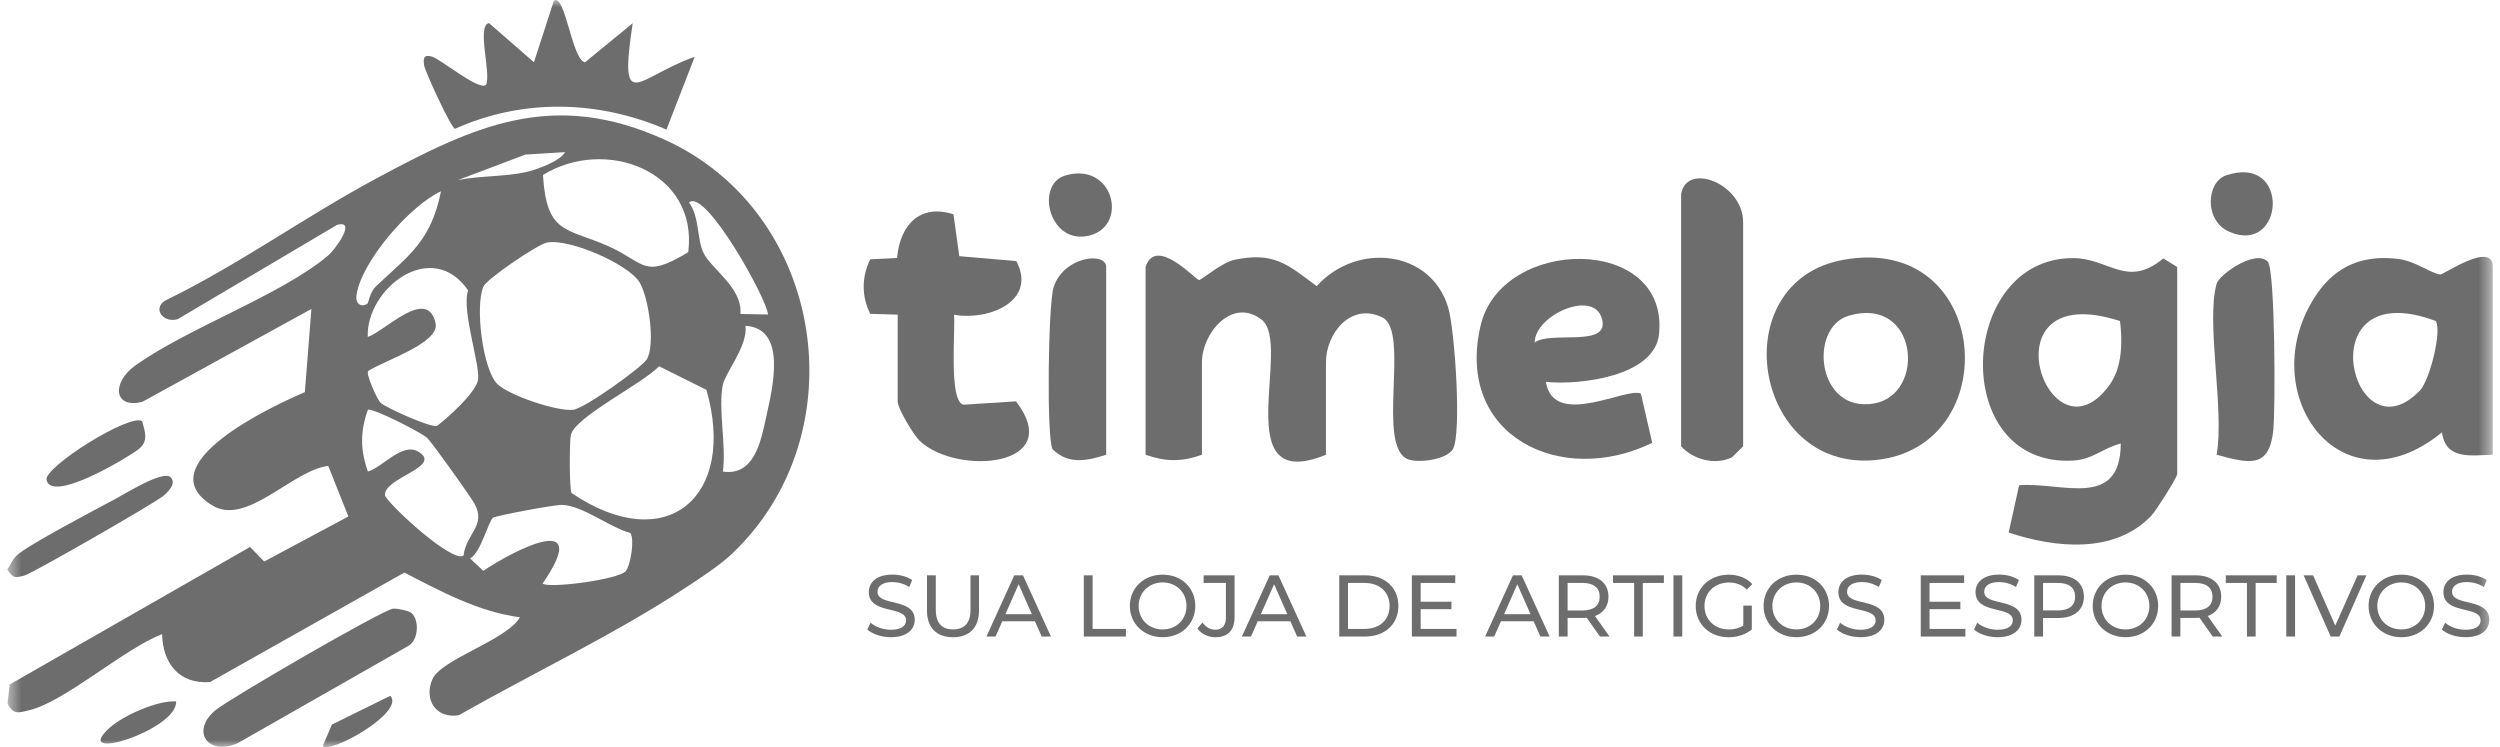 <svg xmlns="http://www.w3.org/2000/svg" width="174" height="52" viewBox="0 0 174 52" fill="none"><g clip-path="url(#clip0_223_315)"><mask id="mask0_223_315" style="mask-type:luminance" maskUnits="userSpaceOnUse" x="0" y="0" width="174" height="52"><path d="M173.5 0H0.5V52H173.5V0Z" fill="white"></path></mask><g mask="url(#mask0_223_315)"><path d="M50.96 38.533C50.093 39.356 48.708 40.253 47.68 40.928C42.784 44.147 37.052 46.866 31.932 49.78C30.324 50.045 29.476 48.657 30.1 47.264C30.724 45.871 35.251 44.564 36.189 42.965C33.262 42.571 30.708 41.17 28.143 39.851L14.619 47.471C12.485 47.634 11.324 46.175 11.281 44.135C8.648 45.145 4.541 48.82 2.065 49.421C1.351 49.597 0.935 49.792 0.52 48.961L0.676 47.638L17.405 38.069L18.386 39.083L24.247 35.946L22.846 32.427C20.379 32.708 17.173 36.637 14.784 35.182C10.116 32.345 19.088 28.202 21.218 27.293L21.673 21.504L9.915 27.964C7.887 28.479 7.785 26.618 9.382 25.468C13.019 22.842 19.594 20.536 22.838 17.782C23.356 17.345 24.855 15.25 23.451 15.656L12.375 22.21C11.402 22.514 10.582 21.515 11.485 20.926C16.514 18.488 21.238 15.086 26.118 12.461C33.019 8.75 38.449 6.18 46.268 9.726C57.429 14.782 59.767 30.169 50.96 38.529V38.533ZM39.328 10.588L36.562 10.76L31.877 12.531C33.384 12.23 35.157 12.301 36.609 11.977C37.276 11.829 38.978 11.24 39.328 10.588ZM47.904 17.548C48.598 11.871 42.093 9.507 37.79 12.18C38.045 16.342 39.426 15.839 42.348 17.138C44.906 18.277 44.761 19.467 47.904 17.548ZM25.589 21.114C25.64 21.071 25.753 20.318 26.157 19.935C28.445 17.778 29.986 16.814 30.693 13.315C28.523 14.306 25.134 18.227 24.812 20.54C24.714 21.262 25.275 21.391 25.589 21.114ZM53.451 21.894C53.435 20.895 49.073 13.038 47.959 14.099C48.696 15.117 48.492 16.604 48.959 17.587C49.496 18.726 51.693 20.021 51.532 21.851L53.451 21.89V21.894ZM38.049 16.889C37.405 17.021 33.902 19.389 33.647 19.947C33.05 21.258 33.592 25.768 34.639 26.751C35.467 27.527 38.743 28.639 39.885 28.522C40.681 28.44 44.675 25.569 45.016 25.011C45.628 24.008 45.15 20.708 44.518 19.658C43.745 18.375 39.583 16.569 38.049 16.885V16.889ZM26.487 28.031C26.82 28.358 29.936 29.77 30.418 29.646C31.254 28.994 32.921 27.496 33.243 26.556C33.545 25.678 32.089 21.683 32.58 20.212C30.053 16.534 25.467 20.088 25.596 23.454C26.84 23.017 29.743 19.935 30.316 22.495C30.626 23.887 26.668 25.112 25.616 25.83C25.467 26.041 26.236 27.789 26.487 28.031ZM50.312 26.774C49.967 28.425 50.563 31.038 50.312 32.821C52.517 33.141 52.961 30.699 53.333 28.998C53.777 26.977 54.793 22.846 51.886 22.678C52.066 24.047 50.489 25.928 50.312 26.774ZM39.786 34.319C46.417 38.802 51.293 34.553 49.167 27.133L45.871 25.491C44.722 26.712 39.971 29.037 39.728 30.293C39.626 30.82 39.626 34.066 39.783 34.319H39.786ZM32.262 38.669C32.438 37.132 33.886 36.571 33.007 35.026C32.709 34.499 30.037 30.75 29.724 30.473C29.265 30.067 25.867 28.343 25.604 28.526C25.067 30.024 25.071 31.316 25.604 32.817C26.605 32.556 27.997 30.746 29.135 31.448C30.85 32.505 26.581 33.27 26.805 34.518C27.331 35.4 31.528 39.212 32.262 38.666V38.669ZM43.553 39.75C43.871 39.391 44.192 37.557 43.871 37.097C42.403 36.691 40.583 35.205 39.131 35.139C38.653 35.115 34.522 35.888 34.322 36.032C33.984 36.274 33.486 38.431 32.721 38.872L33.639 39.73C35.997 38.151 41.242 35.556 37.762 40.62C38.249 40.967 43.031 40.339 43.557 39.75H43.553Z" fill="#6D6D6D"></path><path d="M79.736 18.582C80.423 16.374 83.24 19.495 83.459 19.495C83.601 19.495 85.052 18.266 85.903 18.086C88.677 17.501 89.619 18.41 91.643 19.916C94.397 16.846 99.599 17.353 100.8 21.426C101.251 22.959 101.749 30.196 101.117 31.265C100.69 31.983 98.795 32.236 98.042 31.983C95.716 31.187 98.179 23.057 96.213 22.093C94.016 21.016 92.286 23.213 92.286 25.214V31.651C85.359 34.476 89.996 23.962 87.814 22.253C85.774 20.657 83.655 23.174 83.655 25.214V31.651C82.255 32.151 81.133 32.147 79.732 31.651V18.582H79.736Z" fill="#6D6D6D"></path><path d="M151.53 33.016C151.463 33.336 150.047 35.568 149.725 35.903C147.14 38.587 143.025 38.131 139.804 37.066L140.53 33.773C143.492 33.535 147.576 35.486 147.607 30.871C146.363 31.171 145.693 31.979 144.261 32.057C135.629 32.517 136.234 17.954 144.276 17.965C146.81 17.965 148.003 20.091 150.569 17.989L151.534 18.582V33.016H151.53ZM147.552 22.343C137.92 19.241 142.589 32.685 146.83 26.782C147.713 25.553 147.732 23.79 147.552 22.343Z" fill="#6D6D6D"></path><path d="M173.5 31.651C171.962 31.69 170.22 32.029 169.961 30.09C162.833 35.923 156.677 27.149 161.259 20.454C162.628 18.457 164.547 17.708 166.995 18.032C168.078 18.176 169.247 19.05 169.851 19.104C170.056 19.124 173.504 16.729 173.504 18.578V31.647L173.5 31.651ZM169.526 22.338C160.495 18.987 163.672 32.111 168.424 27.184C169.094 26.486 169.977 23.056 169.526 22.338Z" fill="#6D6D6D"></path><path d="M107.595 26.579C108.113 29.887 113.331 26.864 114.209 27.41L114.994 30.82C108.674 33.917 101.243 30.363 103.052 22.651C104.515 16.42 116.21 16.327 115.465 23.275C115.151 26.197 109.953 26.821 107.595 26.579ZM106.811 23.848C107.861 22.978 112.15 24.274 111.479 22.132C110.851 20.127 106.814 21.96 106.811 23.848Z" fill="#6D6D6D"></path><path d="M128.278 18.086C138.635 16.198 139.658 31.167 130.494 32.022C121.969 32.814 119.937 19.608 128.278 18.086ZM128.666 21.976C125.857 22.803 126.442 28.795 130.451 28.078C134.088 27.426 133.499 20.552 128.666 21.976Z" fill="#6D6D6D"></path><path d="M62.474 21.898L60.567 21.843C59.955 20.595 59.967 19.284 60.567 18.047L62.435 17.953C62.639 15.656 64.024 14.165 66.362 14.915L66.766 17.829L70.736 18.172C72.215 20.977 68.771 22.343 66.397 21.902C66.511 22.916 66.013 27.921 67.052 28.167L70.713 27.933C74.216 32.505 66.637 33.13 64.028 30.699C63.569 30.27 62.478 28.409 62.478 27.949V21.902L62.474 21.898Z" fill="#6D6D6D"></path><path d="M117.006 13.51C117.379 11.247 121.322 12.78 121.322 15.461V31.066L120.533 31.838C119.364 32.388 117.862 31.998 117.006 31.066V13.51Z" fill="#6D6D6D"></path><path d="M44.036 1.611C43.055 8.091 44.338 5.364 48.351 3.952L46.386 9.02C41.662 6.975 36.413 6.835 31.666 8.965C31.419 8.942 29.587 5.005 29.516 4.533C29.438 3.999 29.528 3.776 30.101 3.952C30.673 4.127 33.4 6.382 33.831 5.895C34.2 5.091 33.153 1.779 34.035 1.607L37.162 4.334L38.551 0.051C39.316 -0.531 39.803 4.131 40.709 4.342L44.036 1.615V1.611Z" fill="#6D6D6D"></path><path d="M154.276 19.752C154.461 19.097 157.007 17.31 157.85 18.223C158.353 18.929 158.372 28.405 158.223 29.919C157.952 32.63 156.555 32.267 154.276 31.651C154.837 28.569 153.523 22.428 154.276 19.752Z" fill="#6D6D6D"></path><path d="M76.99 31.651C75.648 32.08 74.362 32.353 73.259 31.265C72.832 30.547 72.953 21.211 73.326 20.01C74.008 17.829 76.99 17.505 76.99 18.582V31.651Z" fill="#6D6D6D"></path><path d="M28.637 42.664C29.19 43.136 29.135 44.514 28.456 44.935L16.553 51.719C14.482 52.644 13.223 50.884 15.019 49.413C16.016 48.598 26.648 42.43 27.358 42.364C27.636 42.337 28.445 42.5 28.637 42.664Z" fill="#6D6D6D"></path><path d="M11.865 33.212C12.293 33.629 11.771 34.156 11.387 34.499C10.881 34.952 2.226 39.929 1.685 40.062C0.99 40.234 0.971 40.249 0.5 39.649C0.755 39.297 0.833 38.962 1.171 38.65C1.952 37.924 6.742 35.412 8.076 34.702C8.703 34.366 11.351 32.708 11.869 33.212H11.865Z" fill="#6D6D6D"></path><path d="M74.13 12.219C77.465 11.22 78.547 15.605 75.923 16.366C73.051 17.197 72.004 12.859 74.13 12.219Z" fill="#6D6D6D"></path><path d="M154.931 12.207C159.454 10.674 159.003 17.794 155.167 16.136C153.382 15.363 153.566 12.667 154.931 12.207Z" fill="#6D6D6D"></path><path d="M9.896 29.314C10.096 30.083 10.359 30.715 9.625 31.28C8.892 31.846 3.576 35.049 3.239 33.399C3.054 32.509 9.053 28.737 9.9 29.314H9.896Z" fill="#6D6D6D"></path><path d="M12.258 48.817C12.372 50.802 4.8 53.19 7.64 50.646C8.59 49.796 10.94 48.739 12.258 48.817Z" fill="#6D6D6D"></path><path d="M27.166 48.426C28.221 49.562 23.007 52.476 22.462 51.934L23.101 50.428L27.166 48.426Z" fill="#6D6D6D"></path><path d="M60.364 43.815L60.591 43.339C60.909 43.624 61.455 43.831 62.004 43.831C62.745 43.831 63.063 43.546 63.063 43.175C63.063 42.134 60.47 42.793 60.47 41.209C60.47 40.554 60.984 39.992 62.11 39.992C62.612 39.992 63.13 40.125 63.487 40.37L63.287 40.858C62.914 40.62 62.49 40.511 62.114 40.511C61.384 40.511 61.074 40.815 61.074 41.186C61.074 42.227 63.667 41.576 63.667 43.14C63.667 43.792 63.141 44.35 62.008 44.35C61.352 44.35 60.709 44.131 60.368 43.815H60.364Z" fill="#6D6D6D"></path><path d="M64.519 42.465V40.043H65.131V42.438C65.131 43.382 65.566 43.807 66.335 43.807C67.104 43.807 67.547 43.382 67.547 42.438V40.043H68.14V42.465C68.14 43.702 67.461 44.35 66.327 44.35C65.193 44.35 64.515 43.698 64.515 42.465H64.519Z" fill="#6D6D6D"></path><path d="M72.035 43.238H69.76L69.289 44.303H68.657L70.595 40.043H71.2L73.145 44.303H72.502L72.031 43.238H72.035ZM71.819 42.75L70.897 40.663L69.975 42.75H71.823H71.819Z" fill="#6D6D6D"></path><path d="M75.433 40.043H76.045V43.772H78.363V44.303H75.433V40.043Z" fill="#6D6D6D"></path><path d="M78.638 42.173C78.638 40.924 79.603 39.996 80.921 39.996C82.239 39.996 83.192 40.92 83.192 42.173C83.192 43.425 82.227 44.35 80.921 44.35C79.615 44.35 78.638 43.417 78.638 42.173ZM82.58 42.173C82.58 41.229 81.871 40.538 80.921 40.538C79.972 40.538 79.25 41.233 79.25 42.173C79.25 43.113 79.96 43.807 80.921 43.807C81.882 43.807 82.58 43.113 82.58 42.173Z" fill="#6D6D6D"></path><path d="M83.342 43.737L83.695 43.324C83.926 43.651 84.228 43.827 84.589 43.827C85.072 43.827 85.323 43.534 85.323 42.965V40.573H83.773V40.043H85.927V42.934C85.927 43.882 85.46 44.35 84.585 44.35C84.08 44.35 83.613 44.131 83.338 43.737H83.342Z" fill="#6D6D6D"></path><path d="M89.814 43.238H87.539L87.069 44.303H86.436L88.375 40.043H88.979L90.925 44.303H90.281L89.81 43.238H89.814ZM89.599 42.75L88.677 40.663L87.755 42.75H89.603H89.599Z" fill="#6D6D6D"></path><path d="M93.212 40.043H95.017C96.394 40.043 97.328 40.905 97.328 42.173C97.328 43.441 96.39 44.303 95.017 44.303H93.212V40.043ZM94.978 43.772C96.037 43.772 96.716 43.129 96.716 42.173C96.716 41.217 96.037 40.573 94.978 40.573H93.821V43.772H94.978Z" fill="#6D6D6D"></path><path d="M101.373 43.772V44.303H98.266V40.043H101.286V40.573H98.878V41.88H101.023V42.399H98.878V43.772H101.373Z" fill="#6D6D6D"></path><path d="M106.743 43.238H104.468L103.997 44.303H103.365L105.303 40.043H105.907L107.854 44.303H107.21L106.739 43.238H106.743ZM106.527 42.75L105.606 40.663L104.684 42.75H106.531H106.527Z" fill="#6D6D6D"></path><path d="M111.357 44.303L110.435 42.996C110.349 43.004 110.259 43.008 110.165 43.008H109.105V44.303H108.493V40.043H110.165C111.279 40.043 111.949 40.601 111.949 41.529C111.949 42.184 111.608 42.66 111.008 42.875L112.024 44.303H111.357ZM111.338 41.529C111.338 40.92 110.929 40.573 110.145 40.573H109.105V42.489H110.145C110.929 42.489 111.338 42.138 111.338 41.529Z" fill="#6D6D6D"></path><path d="M113.731 40.573H112.264V40.043H115.806V40.573H114.339V44.303H113.735V40.573H113.731Z" fill="#6D6D6D"></path><path d="M116.473 40.043H117.085V44.303H116.473V40.043Z" fill="#6D6D6D"></path><path d="M121.338 42.149H121.926V43.811C121.498 44.17 120.906 44.354 120.306 44.354C118.992 44.354 118.022 43.437 118.022 42.177C118.022 40.917 118.988 40 120.318 40C120.997 40 121.573 40.226 121.961 40.655L121.581 41.034C121.228 40.694 120.824 40.542 120.337 40.542C119.345 40.542 118.631 41.229 118.631 42.177C118.631 43.125 119.345 43.811 120.329 43.811C120.69 43.811 121.027 43.733 121.334 43.538V42.149H121.338Z" fill="#6D6D6D"></path><path d="M122.746 42.173C122.746 40.924 123.711 39.996 125.029 39.996C126.347 39.996 127.301 40.92 127.301 42.173C127.301 43.425 126.336 44.35 125.029 44.35C123.722 44.35 122.746 43.417 122.746 42.173ZM126.689 42.173C126.689 41.229 125.979 40.538 125.029 40.538C124.08 40.538 123.358 41.233 123.358 42.173C123.358 43.113 124.068 43.807 125.029 43.807C125.99 43.807 126.689 43.113 126.689 42.173Z" fill="#6D6D6D"></path><path d="M127.846 43.815L128.074 43.339C128.391 43.624 128.937 43.831 129.486 43.831C130.228 43.831 130.545 43.546 130.545 43.175C130.545 42.134 127.952 42.793 127.952 41.209C127.952 40.554 128.466 39.992 129.592 39.992C130.094 39.992 130.612 40.125 130.969 40.37L130.769 40.858C130.396 40.62 129.973 40.511 129.596 40.511C128.866 40.511 128.556 40.815 128.556 41.186C128.556 42.227 131.15 41.576 131.15 43.14C131.15 43.792 130.624 44.35 129.49 44.35C128.835 44.35 128.191 44.131 127.85 43.815H127.846Z" fill="#6D6D6D"></path><path d="M136.791 43.772V44.303H133.684V40.043H136.705V40.573H134.296V41.88H136.442V42.399H134.296V43.772H136.791Z" fill="#6D6D6D"></path><path d="M137.391 43.815L137.619 43.339C137.936 43.624 138.482 43.831 139.031 43.831C139.773 43.831 140.09 43.546 140.09 43.175C140.09 42.134 137.497 42.793 137.497 41.209C137.497 40.554 138.011 39.992 139.137 39.992C139.639 39.992 140.157 40.125 140.514 40.37L140.314 40.858C139.941 40.62 139.518 40.511 139.141 40.511C138.411 40.511 138.101 40.815 138.101 41.186C138.101 42.227 140.695 41.576 140.695 43.14C140.695 43.792 140.169 44.35 139.035 44.35C138.38 44.35 137.736 44.131 137.395 43.815H137.391Z" fill="#6D6D6D"></path><path d="M145.041 41.529C145.041 42.454 144.366 43.012 143.257 43.012H142.197V44.303H141.585V40.043H143.257C144.37 40.043 145.041 40.601 145.041 41.529ZM144.43 41.529C144.43 40.92 144.021 40.573 143.237 40.573H142.197V42.485H143.237C144.021 42.485 144.43 42.138 144.43 41.529Z" fill="#6D6D6D"></path><path d="M145.653 42.173C145.653 40.924 146.619 39.996 147.936 39.996C149.255 39.996 150.208 40.92 150.208 42.173C150.208 43.425 149.243 44.35 147.936 44.35C146.631 44.35 145.653 43.417 145.653 42.173ZM149.596 42.173C149.596 41.229 148.886 40.538 147.936 40.538C146.988 40.538 146.266 41.233 146.266 42.173C146.266 43.113 146.976 43.807 147.936 43.807C148.898 43.807 149.596 43.113 149.596 42.173Z" fill="#6D6D6D"></path><path d="M154.006 44.303L153.084 42.996C152.998 43.004 152.908 43.008 152.814 43.008H151.754V44.303H151.142V40.043H152.814C153.927 40.043 154.598 40.601 154.598 41.529C154.598 42.184 154.257 42.66 153.657 42.875L154.673 44.303H154.006ZM153.991 41.529C153.991 40.92 153.582 40.573 152.798 40.573H151.758V42.489H152.798C153.582 42.489 153.991 42.138 153.991 41.529Z" fill="#6D6D6D"></path><path d="M156.383 40.573H154.917V40.043H158.459V40.573H156.992V44.303H156.387V40.573H156.383Z" fill="#6D6D6D"></path><path d="M159.125 40.043H159.737V44.303H159.125V40.043Z" fill="#6D6D6D"></path><path d="M164.701 40.043L162.822 44.303H162.217L160.334 40.043H160.993L162.535 43.542L164.089 40.043H164.701Z" fill="#6D6D6D"></path><path d="M164.853 42.173C164.853 40.924 165.818 39.996 167.137 39.996C168.454 39.996 169.408 40.92 169.408 42.173C169.408 43.425 168.443 44.35 167.137 44.35C165.83 44.35 164.853 43.417 164.853 42.173ZM168.792 42.173C168.792 41.229 168.082 40.538 167.133 40.538C166.183 40.538 165.461 41.233 165.461 42.173C165.461 43.113 166.171 43.807 167.133 43.807C168.093 43.807 168.792 43.113 168.792 42.173Z" fill="#6D6D6D"></path><path d="M169.953 43.815L170.181 43.339C170.499 43.624 171.044 43.831 171.593 43.831C172.335 43.831 172.652 43.546 172.652 43.175C172.652 42.134 170.06 42.793 170.06 41.209C170.06 40.554 170.573 39.992 171.7 39.992C172.201 39.992 172.72 40.125 173.077 40.37L172.876 40.858C172.504 40.62 172.08 40.511 171.703 40.511C170.974 40.511 170.663 40.815 170.663 41.186C170.663 42.227 173.257 41.576 173.257 43.14C173.257 43.792 172.731 44.35 171.597 44.35C170.942 44.35 170.299 44.131 169.957 43.815H169.953Z" fill="#6D6D6D"></path></g></g><defs><clipPath id="clip0_223_315"><rect width="173" height="52" fill="white" transform="translate(0.5)"></rect></clipPath></defs></svg>